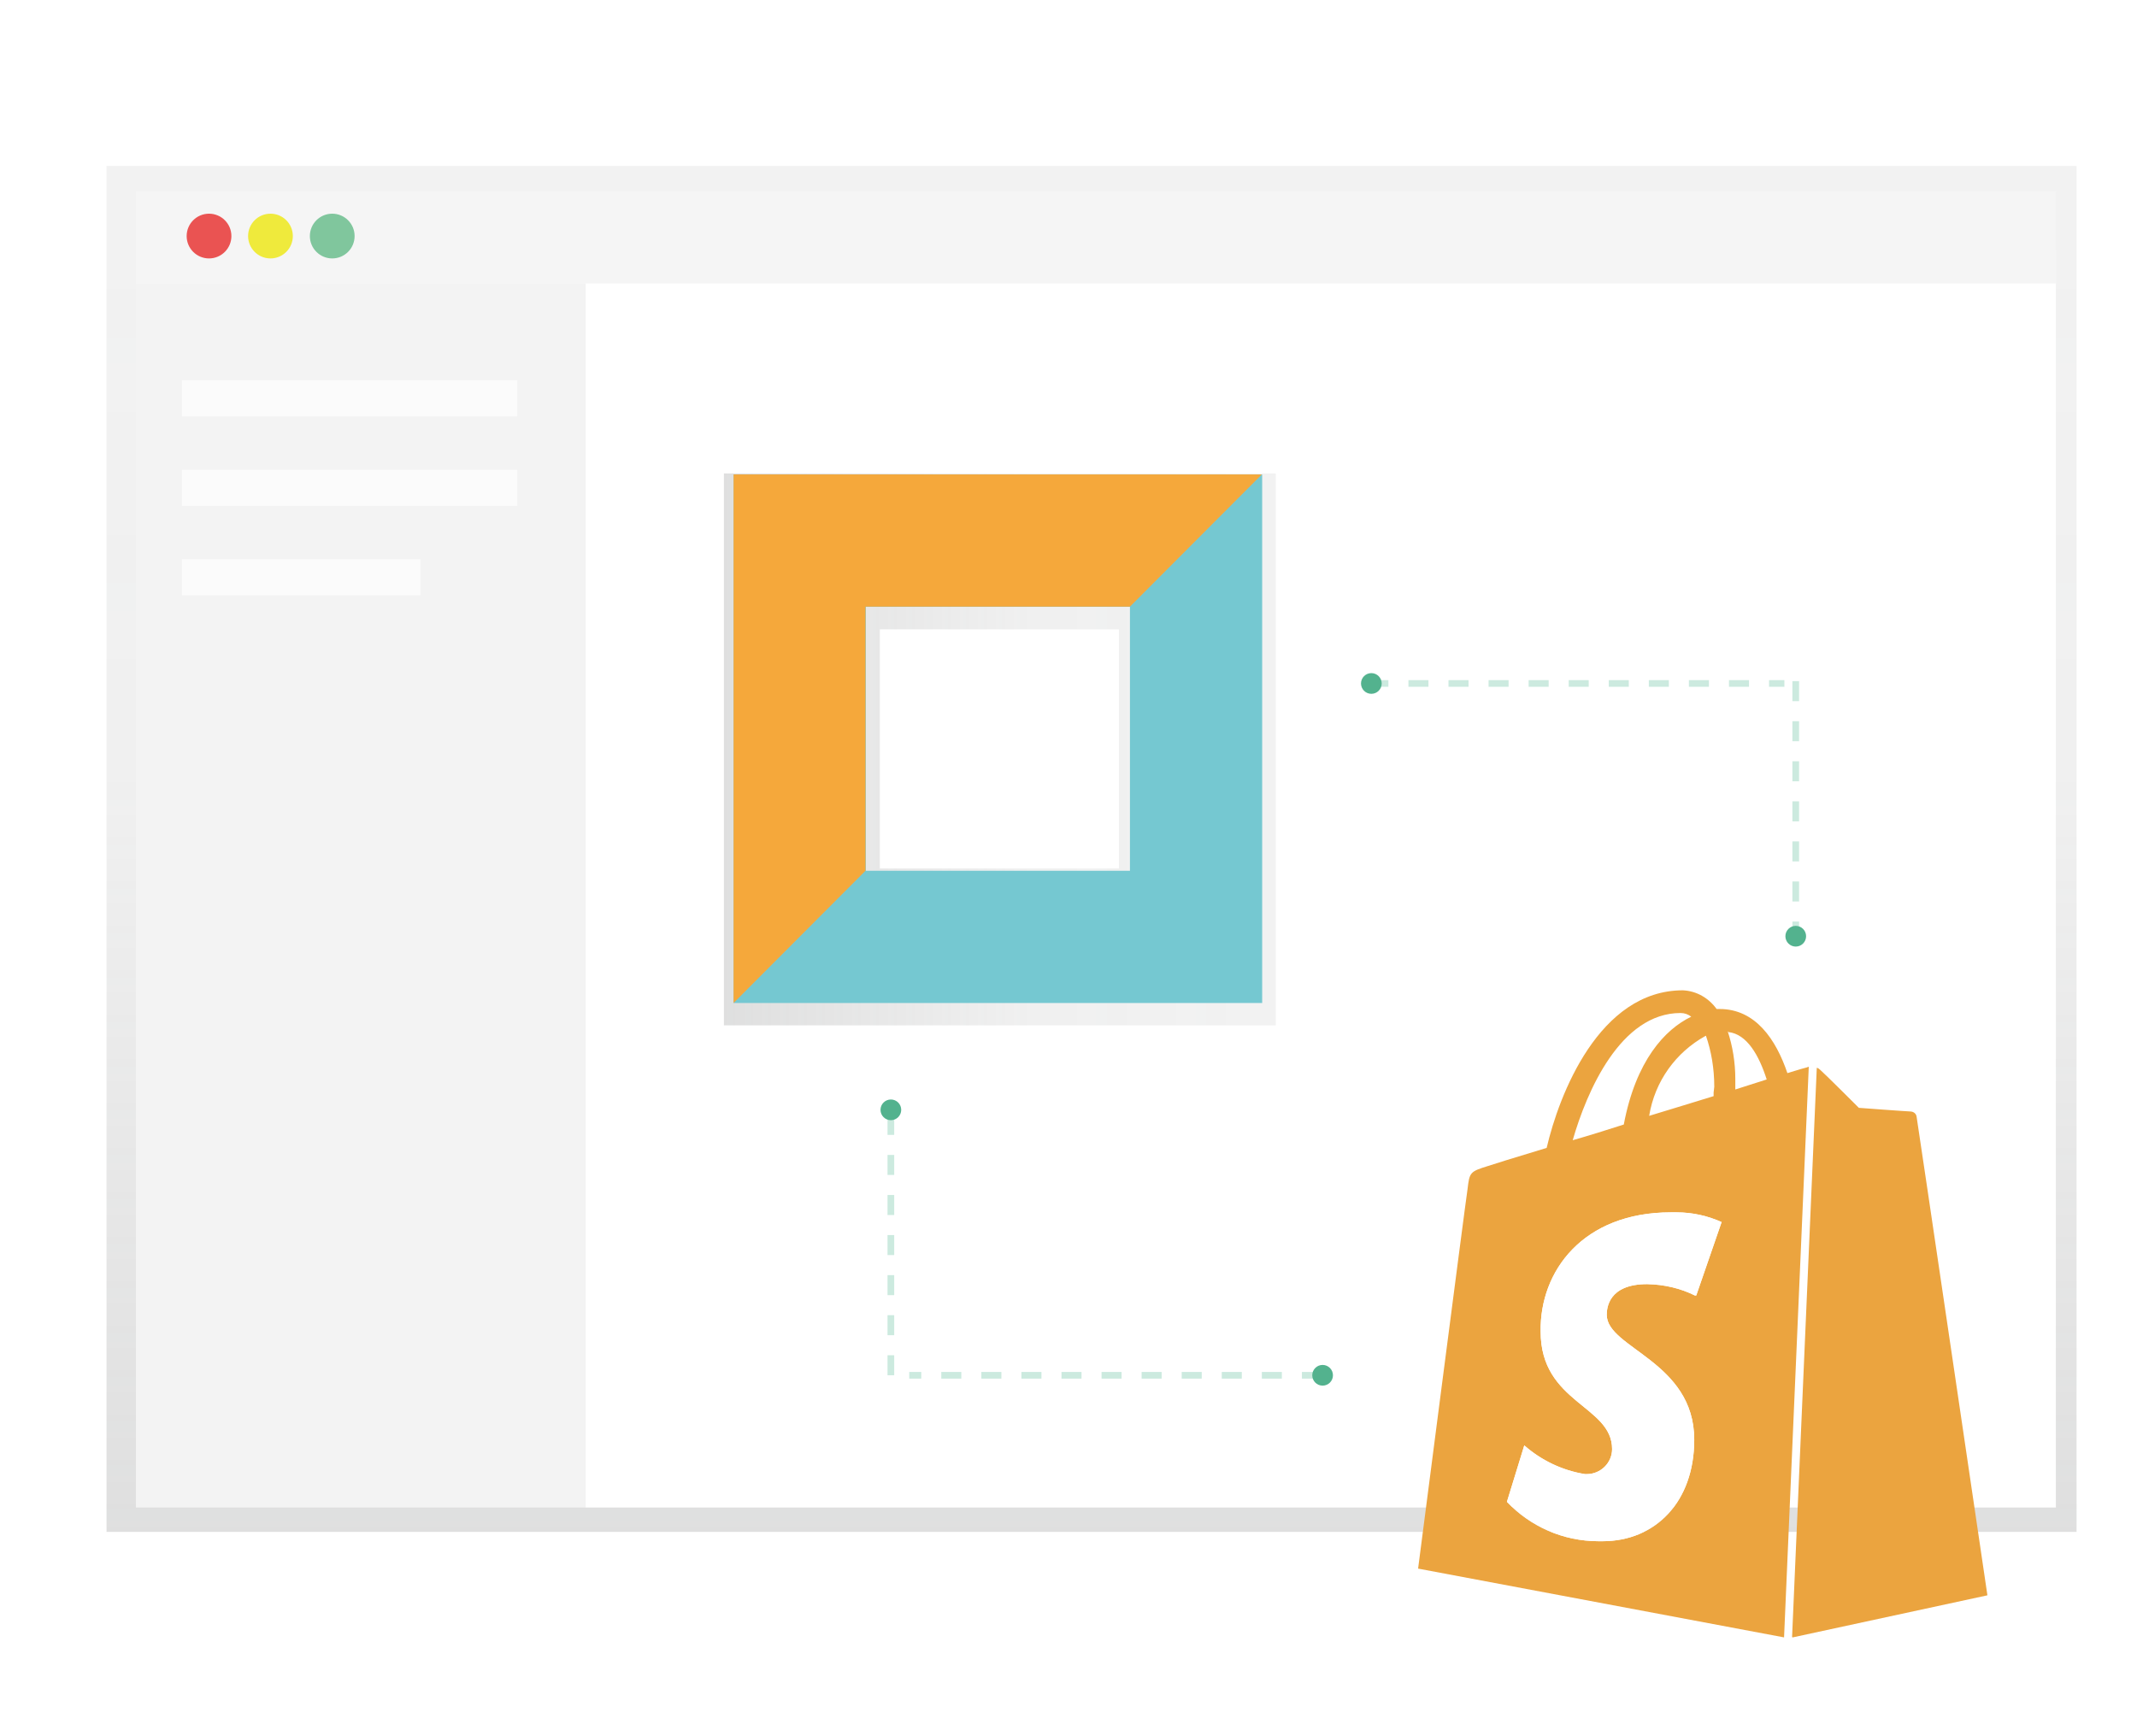 <?xml version="1.0" encoding="utf-8"?>
<!-- Generator: Adobe Illustrator 25.2.1, SVG Export Plug-In . SVG Version: 6.00 Build 0)  -->
<svg version="1.1" id="圖層_1" xmlns="http://www.w3.org/2000/svg" xmlns:xlink="http://www.w3.org/1999/xlink" x="0px" y="0px"
	 viewBox="0 0 640 519.9" style="enable-background:new 0 0 640 519.9;" xml:space="preserve">
<style type="text/css">
	.st0{fill:url(#SVGID_1_);}
	.st1{fill:#FFFFFF;}
	.st2{fill:#F5F5F5;}
	.st3{fill:#EA5352;}
	.st4{fill:#EFEA3C;}
	.st5{fill:#80C69D;}
	.st6{opacity:5.000000e-02;fill:#040000;}
	.st7{opacity:0.7;fill:#FFFFFF;}
	.st8{fill:url(#SVGID_2_);}
	.st9{fill:#87CBBD;}
	.st10{fill:url(#SVGID_3_);}
	.st11{opacity:0.1;fill:#9B9B9B;}
	.st12{opacity:0.5;fill:#F2F2F2;}
	.st13{opacity:0.75;fill:#ECA43E;}
	.st14{fill:url(#SVGID_4_);}
	.st15{fill:#E0E0E0;}
	.st16{fill:#BDBDBD;}
	.st17{fill:url(#SVGID_5_);}
	.st18{fill:url(#SVGID_6_);}
	.st19{fill:url(#SVGID_7_);}
	.st20{fill:url(#SVGID_8_);}
	.st21{fill:url(#SVGID_9_);}
	.st22{fill:url(#SVGID_10_);}
	.st23{fill:#6FB7BF;}
	.st24{fill:none;stroke:#87CBBD;stroke-width:2;stroke-miterlimit:10;stroke-dasharray:12.07,15.09;}
	.st25{fill:#F2F2F2;}
	.st26{fill:url(#SVGID_11_);}
	.st27{fill:url(#SVGID_12_);}
	.st28{opacity:0.8;fill:#EC6C43;}
	.st29{fill:url(#SVGID_13_);}
	.st30{fill:url(#SVGID_14_);}
	.st31{fill:#EBA43F;}
	.st32{fill:url(#SVGID_15_);}
	.st33{opacity:0.8;fill:#6FB7BF;}
	.st34{fill:url(#SVGID_16_);}
	.st35{opacity:0.5;}
	.st36{fill:none;stroke:#6CB0B7;stroke-width:2;stroke-miterlimit:10;}
	.st37{fill:none;stroke:#6CB0B7;stroke-width:2;stroke-miterlimit:10;stroke-dasharray:11.85,11.85;}
	.st38{fill:none;stroke:#368BCB;stroke-width:2;stroke-miterlimit:10;}
	.st39{opacity:0.5;fill:none;stroke:#6CB0B7;stroke-width:2;stroke-miterlimit:10;stroke-dasharray:12;enable-background:new    ;}
	.st40{fill:none;stroke:#6CB0B7;stroke-width:2;stroke-miterlimit:10;stroke-dasharray:11.95,11.95;}
	.st41{fill:none;stroke:#368BCB;stroke-width:4;stroke-miterlimit:10;}
	.st42{fill:none;stroke:#368BCB;stroke-width:4;stroke-miterlimit:10;stroke-dasharray:11.56,11.56;}
	.st43{fill:url(#SVGID_17_);}
	.st44{opacity:0.15;fill:#9B9B9B;}
	.st45{fill:url(#SVGID_18_);}
	.st46{opacity:0.8;fill:#FFFFFF;}
	.st47{fill:url(#SVGID_19_);}
	.st48{fill:#DCDBDB;}
	.st49{fill:#ED9024;}
	.st50{fill:url(#SVGID_20_);}
	.st51{fill:url(#SVGID_21_);}
	.st52{fill:url(#SVGID_22_);}
	.st53{fill:url(#SVGID_23_);}
	.st54{fill:url(#SVGID_24_);}
	.st55{fill:none;stroke:#FFFFFF;stroke-linecap:round;stroke-linejoin:round;}
	.st56{fill:none;stroke:#525460;stroke-miterlimit:10;}
	.st57{fill:none;stroke:#525460;stroke-width:2;stroke-miterlimit:10;}
	.st58{fill:url(#SVGID_25_);}
	.st59{fill:#FBFBFC;}
	.st60{fill:url(#SVGID_26_);}
	.st61{opacity:0.9;fill:#FFFFFF;}
	.st62{fill:url(#SVGID_27_);}
	.st63{opacity:0.3;fill:#EC6C43;enable-background:new    ;}
	.st64{fill:#EC6C43;}
	.st65{fill:url(#SVGID_28_);}
	.st66{fill:none;stroke:#FFFFFF;stroke-linecap:round;stroke-linejoin:round;stroke-dasharray:0,4.07;}
	.st67{opacity:0.3;fill:none;stroke:#FFFFFF;stroke-linecap:round;stroke-linejoin:round;enable-background:new    ;}
	.st68{opacity:0.2;fill:#FFFFFF;enable-background:new    ;}
	.st69{fill:url(#SVGID_29_);}
	.st70{fill:url(#SVGID_30_);}
	.st71{fill:url(#SVGID_31_);}
	.st72{fill:url(#SVGID_32_);}
	.st73{fill:url(#SVGID_33_);}
	.st74{fill:url(#SVGID_34_);}
	.st75{fill:url(#SVGID_35_);}
	.st76{fill:url(#SVGID_36_);}
	.st77{fill:url(#SVGID_37_);}
	.st78{fill:url(#SVGID_38_);}
	.st79{fill:url(#SVGID_39_);}
	.st80{opacity:0.7;fill:#6FB7BF;}
	.st81{opacity:0.5;fill:#6FB7BF;}
	.st82{opacity:0.3;fill:#6FB7BF;}
	.st83{fill:url(#SVGID_40_);}
	.st84{fill:url(#SVGID_41_);}
	.st85{fill:url(#SVGID_42_);}
	.st86{opacity:0.7;}
	.st87{fill:url(#SVGID_43_);}
	.st88{fill:url(#SVGID_44_);}
	.st89{fill:url(#SVGID_45_);}
	.st90{fill:url(#SVGID_46_);}
	.st91{opacity:0.2;}
	.st92{fill:url(#SVGID_47_);}
	.st93{fill:url(#SVGID_48_);}
	.st94{fill:url(#SVGID_49_);}
	.st95{fill:url(#SVGID_50_);}
	.st96{fill:url(#SVGID_51_);}
	.st97{fill:url(#SVGID_52_);}
	.st98{fill:url(#SVGID_53_);}
	.st99{fill:url(#SVGID_54_);}
	.st100{fill:url(#SVGID_55_);}
	.st101{opacity:0.2;fill:#EBA43F;enable-background:new    ;}
	.st102{fill:url(#SVGID_56_);}
	.st103{fill:url(#SVGID_57_);}
	.st104{fill:url(#SVGID_58_);}
	.st105{fill:#FFFFFF;stroke:#FFFFFF;stroke-miterlimit:10;}
	.st106{fill:url(#SVGID_59_);}
	.st107{opacity:0.2;fill:#040000;enable-background:new    ;}
	.st108{fill:url(#SVGID_60_);}
	.st109{fill:url(#SVGID_61_);}
	.st110{fill:url(#SVGID_62_);}
	.st111{opacity:0.1;enable-background:new    ;}
	.st112{fill:#040000;}
	.st113{fill:none;stroke:#FFFFFF;stroke-width:3;stroke-linecap:round;stroke-miterlimit:10;}
	.st114{fill:url(#SVGID_63_);}
	.st115{fill:#333333;}
	.st116{opacity:0.1;fill:#040000;enable-background:new    ;}
	.st117{fill:#F6B495;}
	.st118{fill:url(#SVGID_64_);}
	.st119{fill:url(#SVGID_65_);}
	.st120{fill:#E85E44;}
	.st121{fill:#F3A07B;}
	.st122{fill:url(#SVGID_66_);}
	.st123{fill:url(#SVGID_67_);}
	.st124{fill:#B87A5D;}
	.st125{fill:url(#SVGID_68_);}
	.st126{opacity:0.24;}
	.st127{fill:url(#SVGID_69_);}
	.st128{fill:url(#SVGID_70_);}
	.st129{opacity:0.5;fill:#EBA43F;enable-background:new    ;}
	.st130{fill:#54BA94;}
	.st131{fill:url(#SVGID_71_);}
	.st132{fill:url(#SVGID_72_);}
	.st133{fill:#69A9B0;}
	.st134{fill:url(#SVGID_73_);}
	.st135{fill:url(#SVGID_74_);}
	.st136{opacity:0.3;fill:#54BA94;enable-background:new    ;}
	.st137{fill:url(#SVGID_75_);}
	.st138{fill:#6CB0B7;}
	.st139{opacity:0.3;}
	.st140{fill:none;stroke:#54BA94;stroke-width:3;stroke-miterlimit:10;stroke-dasharray:6,6;}
	.st141{fill:none;stroke:#54BA94;stroke-width:3;stroke-miterlimit:10;}
	.st142{fill:url(#SVGID_76_);}
	.st143{fill:url(#SVGID_77_);}
	.st144{fill:url(#SVGID_78_);}
	.st145{fill:url(#SVGID_79_);}
	.st146{fill:url(#SVGID_80_);}
	.st147{fill:url(#SVGID_81_);}
	.st148{fill:url(#SVGID_82_);}
	.st149{fill:url(#SVGID_83_);}
	.st150{fill:url(#SVGID_84_);}
	.st151{fill:url(#SVGID_85_);}
	.st152{fill:url(#SVGID_86_);}
	.st153{fill:url(#SVGID_87_);}
	.st154{fill:url(#SVGID_88_);}
	.st155{fill:url(#SVGID_89_);}
	.st156{fill:url(#SVGID_90_);}
	.st157{fill:url(#SVGID_91_);}
	.st158{fill:url(#SVGID_92_);}
	.st159{fill:url(#SVGID_93_);}
	.st160{fill:url(#SVGID_94_);}
	.st161{fill:url(#SVGID_95_);}
	.st162{fill:url(#SVGID_96_);}
	.st163{fill:url(#SVGID_97_);}
	.st164{fill:url(#SVGID_98_);}
	.st165{fill:none;stroke:#E0E0E0;stroke-miterlimit:10;}
	.st166{fill:none;stroke:#E0E0E0;stroke-miterlimit:10;stroke-dasharray:1,4;}
	.st167{fill:none;stroke:#E0E0E0;stroke-miterlimit:10;stroke-dasharray:0,4.07;}
	.st168{clip-path:url(#SVGID_100_);}
	.st169{fill:url(#SVGID_101_);}
	.st170{fill:url(#SVGID_102_);}
	.st171{fill:url(#SVGID_103_);}
	.st172{fill-rule:evenodd;clip-rule:evenodd;fill:#FFFFFF;}
	.st173{fill:url(#SVGID_104_);}
	.st174{fill:url(#SVGID_105_);}
	.st175{fill:url(#SVGID_106_);}
	.st176{fill:url(#SVGID_107_);}
	.st177{fill:url(#SVGID_108_);}
	.st178{fill:url(#SVGID_109_);}
	.st179{fill:url(#SVGID_110_);}
	.st180{fill:url(#SVGID_111_);}
	.st181{fill:url(#SVGID_112_);}
	.st182{fill:url(#SVGID_113_);}
	.st183{fill-rule:evenodd;clip-rule:evenodd;fill:#D8D8D8;}
	.st184{filter:url(#Adobe_OpacityMaskFilter);}
	.st185{mask:url(#mask-2_2_);}
	.st186{fill-rule:evenodd;clip-rule:evenodd;fill:#FBFBFC;}
	.st187{filter:url(#Adobe_OpacityMaskFilter_1_);}
	.st188{mask:url(#mask-4_14_);fill-rule:evenodd;clip-rule:evenodd;fill:#D8D8D8;}
	.st189{filter:url(#Adobe_OpacityMaskFilter_2_);}
	.st190{mask:url(#mask-4_13_);fill-rule:evenodd;clip-rule:evenodd;fill:#FFFFFF;}
	.st191{filter:url(#Adobe_OpacityMaskFilter_3_);}
	.st192{mask:url(#mask-4_12_);}
	.st193{fill-rule:evenodd;clip-rule:evenodd;fill:#FFFFFF;stroke:#DEDEDF;}
	.st194{fill-rule:evenodd;clip-rule:evenodd;fill:#2D6FB7;}
	.st195{fill-rule:evenodd;clip-rule:evenodd;fill:#EBEBEB;}
	.st196{fill:none;stroke:#DEDEDF;stroke-linecap:square;}
	.st197{filter:url(#Adobe_OpacityMaskFilter_4_);}
	.st198{mask:url(#mask-4_10_);fill-rule:evenodd;clip-rule:evenodd;fill:#4BB34E;}
	.st199{filter:url(#Adobe_OpacityMaskFilter_5_);}
	.st200{mask:url(#mask-4_9_);fill-rule:evenodd;clip-rule:evenodd;fill:#F3B744;}
	.st201{filter:url(#Adobe_OpacityMaskFilter_6_);}
	.st202{mask:url(#mask-4_8_);fill-rule:evenodd;clip-rule:evenodd;fill:#EB5F5A;}
	.st203{opacity:0.1;fill-rule:evenodd;clip-rule:evenodd;fill:#9B9B9B;}
	.st204{fill:url(#SVGID_114_);}
	.st205{fill:url(#SVGID_115_);}
	.st206{fill:#2E69AB;}
	.st207{fill:url(#SVGID_116_);}
	.st208{fill:url(#SVGID_117_);}
	.st209{fill:url(#SVGID_118_);}
	.st210{fill:url(#SVGID_119_);}
	.st211{fill:url(#SVGID_120_);}
	.st212{fill:url(#SVGID_121_);}
	.st213{fill:url(#SVGID_122_);}
	.st214{fill:url(#SVGID_123_);}
	.st215{fill:url(#SVGID_124_);}
	.st216{fill:#E3A042;}
	.st217{fill:#84C4B6;}
	.st218{fill:none;stroke:#84C4B6;stroke-miterlimit:10;stroke-dasharray:4,4;}
	.st219{fill:url(#SVGID_125_);}
	.st220{fill:#FFFFFF;enable-background:new    ;}
	.st221{fill:url(#SVGID_126_);}
	.st222{fill:#E6E6E5;}
	.st223{fill:none;stroke:#87CBBD;stroke-width:2;stroke-miterlimit:10;}
	.st224{opacity:0.3;fill:#E3A042;enable-background:new    ;}
	.st225{fill:none;stroke:#54BA94;stroke-width:2;stroke-miterlimit:10;stroke-dasharray:6,6;}
	.st226{fill:#53B28E;}
	.st227{fill:#75C8D1;}
	.st228{fill:#F5A83B;}
</style>
<g>
	
		<linearGradient id="SVGID_1_" gradientUnits="userSpaceOnUse" x1="326.918" y1="-1184.896" x2="326.918" y2="-775.765" gradientTransform="matrix(1 0 0 -1 0 -726.093)">
		<stop  offset="0" style="stop-color:#7F8080;stop-opacity:0.25"/>
		<stop  offset="0.54" style="stop-color:#7F8080;stop-opacity:0.12"/>
		<stop  offset="1" style="stop-color:#7F8080;stop-opacity:0.1"/>
	</linearGradient>
	<polygon class="st0" points="31.9,49.7 31.9,70.3 31.9,458.8 621.9,458.8 621.9,70.3 621.9,49.7 	"/>
	<rect x="40.7" y="75.1" class="st1" width="575" height="376.4"/>
	<rect x="40.7" y="57.2" class="st2" width="575" height="27.7"/>
	<circle class="st3" cx="62.6" cy="70.7" r="6.7"/>
	<circle class="st4" cx="81" cy="70.7" r="6.7"/>
	<circle class="st5" cx="99.5" cy="70.7" r="6.7"/>
	<rect x="40.7" y="84.9" class="st6" width="134.7" height="366.6"/>
	<polyline class="st7" points="154.9,113.9 154.9,124.7 54.5,124.7 54.5,113.9 	"/>
	<polyline class="st7" points="154.9,140.7 154.9,151.5 54.5,151.5 54.5,140.7 	"/>
	<polyline class="st7" points="54.5,178.3 54.5,167.5 125.9,167.5 125.9,178.3 	"/>
</g>
<linearGradient id="SVGID_2_" gradientUnits="userSpaceOnUse" x1="216.833" y1="224.443" x2="382.102" y2="224.443">
	<stop  offset="0" style="stop-color:#7F8080;stop-opacity:0.25"/>
	<stop  offset="0.54" style="stop-color:#7F8080;stop-opacity:0.12"/>
	<stop  offset="1" style="stop-color:#7F8080;stop-opacity:0.1"/>
</linearGradient>
<path class="st8" d="M216.8,141.8v165.3h165.3V141.8H216.8z M335.1,260.1h-71.6v-71.6h71.6V260.1z"/>
<g class="st139">
	<line class="st225" x1="409.8" y1="204.7" x2="534.4" y2="204.7"/>
	<line class="st225" x1="537.8" y1="204" x2="537.8" y2="284.2"/>
</g>
<g class="st139">
	<line class="st225" x1="395.9" y1="411.9" x2="272.3" y2="411.9"/>
	<line class="st225" x1="266.8" y1="411.9" x2="266.8" y2="332.4"/>
</g>
<circle class="st226" cx="410.7" cy="204.7" r="3.1"/>
<circle class="st226" cx="537.8" cy="280.4" r="3.1"/>
<circle class="st226" cx="266.8" cy="332.4" r="3.1"/>
<circle class="st226" cx="396.1" cy="411.9" r="3.1"/>
<g>
	<path class="st31" d="M536.9,490.4l58.3-12.6c0,0-21-142.4-21.2-143.3c-0.1-0.9-0.8-1.5-1.7-1.6c-0.8,0-15.6-1.1-15.6-1.1
		s-10.3-10.3-11.6-11.4c-0.3-0.3-0.6-0.5-1-0.6l0,0l-7.4,170.5L536.9,490.4L536.9,490.4z M507.6,388c-4.2-2.1-9.1-3.3-14.3-3.4h0
		c-11.7,0-12.1,7.3-12.1,9.2c0,10,26.2,13.9,26.2,37.4c0,18.6-11.6,30.4-27.5,30.4c-0.3,0-0.7,0-1.1,0c-10.8,0-20.6-4.5-27.5-11.8
		l0,0l5.2-16.9c5,4.4,11.3,7.5,18.2,8.6l0.2,0c0.1,0,0.2,0,0.3,0c4.2,0,7.6-3.4,7.6-7.5v0c0-13.1-21.4-13.7-21.4-35.2
		c-0.3-18.1,12.7-35.7,39-35.7c0.5,0,1.1,0,1.7,0c4.9,0,9.5,1.1,13.7,3l-0.2-0.1l-7.6,22L507.6,388L507.6,388z M503.3,303.4
		c1.2,0,2.3,0.4,3.2,1.1l0,0c-7.9,3.8-16.6,13.2-20.2,32.3c-5.3,1.7-10.4,3.3-15.3,4.7C475.2,326.9,485.3,303.4,503.3,303.4
		L503.3,303.4z M513.2,327.2v1.1c-6.1,1.9-12.8,3.9-19.3,5.9c1.7-10.4,8-19,16.8-23.9l0.2-0.1c1.6,4.6,2.5,9.8,2.5,15.3
		C513.3,326.1,513.3,326.7,513.2,327.2L513.2,327.2L513.2,327.2z M517.6,309.1c5.6,0.6,9.2,7,11.5,14.2c-2.8,0.9-5.9,1.9-9.4,3v-2
		c0-0.3,0-0.7,0-1.1c0-5-0.8-9.9-2.3-14.4L517.6,309.1L517.6,309.1z M541.7,319.5c-0.2,0-0.5,0.2-0.6,0.2c-0.1,0-2.3,0.6-5.8,1.7
		c-3.4-10-9.5-19.2-20.3-19.2h-0.9c-2.3-3.2-5.9-5.4-10.1-5.6h0c-25.1,0-37.1,31.3-40.8,47.2c-9.6,2.9-16.7,5.1-17.5,5.4
		c-5.5,1.7-5.6,1.9-6.2,7c-0.6,3.7-14.8,113.6-14.8,113.6l109.6,20.6L541.7,319.5L541.7,319.5z"/>
	<g>
		<path class="st227" d="M219.7,142.1v158.3h158.3V142.1H219.7z M338.4,260.8h-79.1v-79.1h79.1V260.8z"/>
		<polygon class="st228" points="259.2,260.8 259.2,181.7 338.4,181.7 377.9,142.1 219.7,142.1 219.7,300.4 		"/>
	</g>
</g>
<path class="st1" d="M507.6,388c-4.2-2.1-9.1-3.3-14.3-3.4h0c-11.7,0-12.1,7.3-12.1,9.2c0,10,26.2,13.9,26.2,37.4
	c0,18.6-11.6,30.4-27.5,30.4c-0.3,0-0.7,0-1.1,0c-10.8,0-20.6-4.5-27.5-11.8l0,0l5.2-16.9c5,4.4,11.3,7.5,18.2,8.6l0.2,0
	c0.1,0,0.2,0,0.3,0c4.2,0,7.6-3.4,7.6-7.5v0c0-13.1-21.4-13.7-21.4-35.2c-0.3-18.1,12.7-35.7,39-35.7c0.5,0,1.1,0,1.7,0
	c4.9,0,9.5,1.1,13.7,3l-0.2-0.1l-7.6,22L507.6,388L507.6,388z"/>
</svg>
